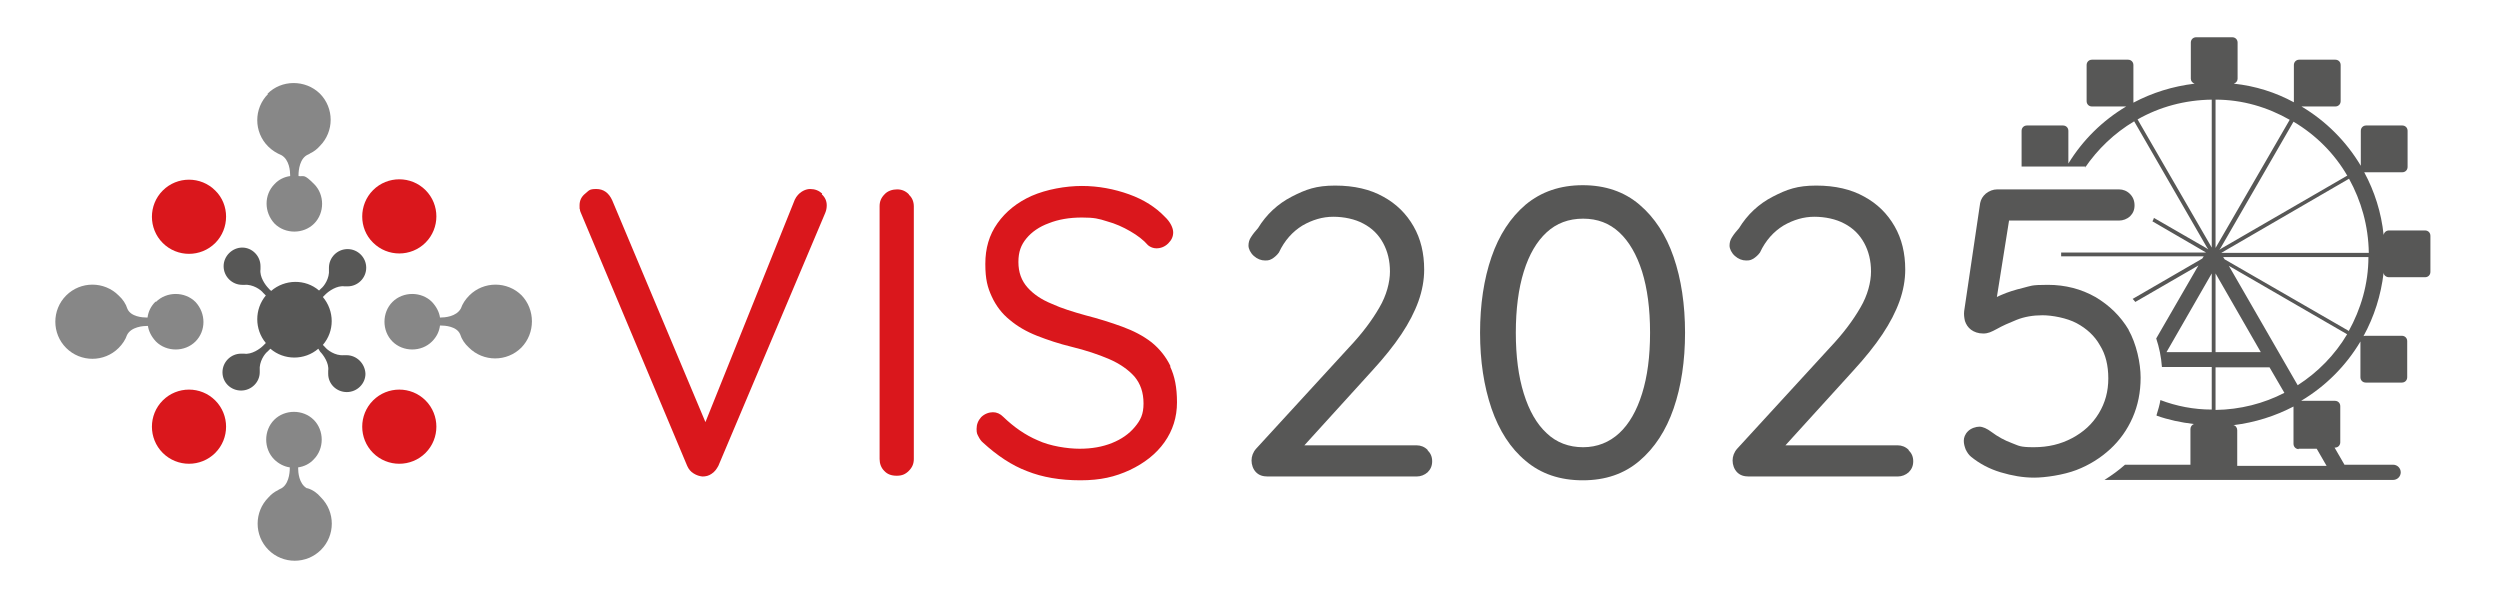 <?xml version="1.0" encoding="UTF-8"?>
<svg id="Vrstva_1" xmlns="http://www.w3.org/2000/svg" version="1.1" viewBox="0 0 657.4 161.6">
  <!-- Generator: Adobe Illustrator 29.1.0, SVG Export Plug-In . SVG Version: 2.1.0 Build 142)  -->
  <defs>
    <style>
      .st0 {
        fill: #575756;
      }

      .st1 {
        fill: #da171c;
      }

      .st2 {
        fill: #878787;
      }
    </style>
  </defs>
  <g>
    <path class="st1" d="M56.6,63.9c-3.8,3.8-10,3.8-13.8,0-3.8-3.8-3.8-10,0-13.8,3.8-3.8,10-3.8,13.8,0,3.8,3.7,3.8,10,0,13.8Z"/>
    <path class="st1" d="M98.1,105.3c3.8-3.8,10-3.8,13.8,0,3.8,3.8,3.8,10,0,13.8-3.8,3.8-10,3.8-13.8,0-3.8-3.8-3.8-10,0-13.8Z"/>
    <path class="st1" d="M98.1,50c3.8-3.8,10-3.8,13.8,0,3.8,3.8,3.8,10,0,13.8-3.8,3.8-10,3.8-13.8,0-3.8-3.7-3.8-10,0-13.8Z"/>
    <path class="st1" d="M42.8,105.3c3.8-3.8,10-3.8,13.8,0,3.8,3.8,3.8,10,0,13.8-3.8,3.8-10,3.8-13.8,0-3.8-3.8-3.8-10,0-13.8Z"/>
  </g>
  <path class="st0" d="M91.1,93.4h-.7c-2.3.2-4.4-1.4-5-2.2,0,0-.2-.2-.5-.5,3.1-3.6,3.1-8.9,0-12.6.3-.3.5-.5.7-.7.8-.8,3-2.4,5-2.1h.8c2.7,0,4.9-2.2,4.9-4.9s-2.2-4.9-4.9-4.9-4.9,2.2-4.9,4.9v.5h0c.2,2.3-1.3,4.4-2.1,5,0,0-.2.2-.5.5-3.6-3.1-9-3-12.6.1-.4-.3-.7-.7-.7-.7-.8-.8-2.4-3-2.1-5h0v-.8c0-2.7-2.2-4.9-4.8-4.9s-4.9,2.2-4.9,4.9,2.2,4.9,4.9,4.9h.5c2.3-.2,4.4,1.3,5,2.1l.7.7c-3,3.6-3,8.9,0,12.5l-.7.7c-.8.8-3,2.4-5,2.1h-.8c-2.7,0-4.9,2.2-4.9,4.9s2.2,4.8,4.9,4.8,4.9-2.2,4.9-4.8v-.5h0c-.2-2.3,1.3-4.4,2.1-5,0,0,.2-.2.7-.7,3.6,3.1,9,3.1,12.6,0,.3.5.5.8.5.8.8.8,2.4,3,2.1,5h0v.8c0,2.7,2.2,4.8,4.9,4.8s4.9-2.2,4.9-4.8c-.1-2.7-2.3-4.9-5-4.9Z"/>
  <path class="st2" d="M137.2,77.7c-3.8-3.8-10-3.8-13.8,0-1,1-1.8,2.2-2.2,3.4-1.2,2.2-4.3,2.4-5.4,2.4h-.1c-.2-1.4-.9-2.8-2.1-4.1-2.8-2.8-7.6-2.8-10.4,0-2.8,2.8-2.8,7.6,0,10.4,2.8,2.8,7.6,2.8,10.4,0,1.2-1.2,1.9-2.6,2.1-4.2h.2c1.1,0,4.2.2,5.1,2.3.4,1.3,1.2,2.5,2.3,3.5,3.8,3.8,10,3.8,13.8,0,3.7-3.8,3.7-10,0-13.8ZM70.5,24.7c-3.8,3.8-3.8,10,0,13.8,1.1,1.1,2.3,1.8,3.5,2.3,2.1,1.2,2.3,4.2,2.3,5.3v.2c-1.5.2-3,.9-4.1,2.1-2.8,2.8-2.8,7.4,0,10.4,2.8,2.8,7.6,2.8,10.4,0,2.8-2.8,2.8-7.6,0-10.4s-2.6-1.9-4.1-2.1v-.3c0-1.2.3-4.5,2.6-5.4.2-.1.4-.2.5-.3.9-.4,1.8-1.1,2.5-1.9,3.8-3.8,3.8-10,0-13.8-3.8-3.7-10.1-3.7-13.8.1ZM80.7,128.4c-2.1-1.2-2.3-4.2-2.3-5.3v-.2c1.5-.2,3-.9,4.1-2.1,2.8-2.8,2.8-7.6,0-10.4-2.8-2.8-7.6-2.8-10.4,0-2.8,2.8-2.8,7.6,0,10.4,1.1,1.1,2.6,1.9,4.1,2.1v.3c0,1.2-.3,4.5-2.6,5.4-.2.1-.4.2-.5.3-.9.4-1.8,1.1-2.5,1.9-3.8,3.8-3.8,10,0,13.8,3.8,3.8,10,3.8,13.8,0,3.8-3.8,3.8-10,0-13.8-1-1.2-2.2-2-3.5-2.4ZM40.9,79.3c-1.2,1.2-1.9,2.6-2.1,4.2h-.2c-1.1,0-4.2-.2-5.1-2.3-.4-1.3-1.2-2.5-2.3-3.5-3.8-3.8-10-3.8-13.8,0-3.8,3.8-3.8,10,0,13.8,3.8,3.8,10,3.8,13.8,0,1-1,1.8-2.2,2.2-3.4,1.1-2.2,4.3-2.4,5.4-2.4h.1c.2,1.4.9,2.8,2.1,4.1,2.8,2.8,7.6,2.8,10.4,0,2.8-2.8,2.8-7.4,0-10.4-2.8-2.8-7.6-2.8-10.4,0Z"/>
  <path class="st1" d="M216.2,50.9c-.9-.8-1.9-1.2-3.2-1.2s-3.1.9-4,2.8l-23.5,58.5-24.5-58.3c-.9-2-2.3-3-4.2-3s-1.9.4-2.9,1.2c-1,.8-1.5,1.8-1.5,3.1s0,.7.1,1.1c0,.4.2.7.3,1l27.9,66.4c.4.9.9,1.5,1.7,2,.8.5,1.5.7,2.3.8.9,0,1.7-.2,2.4-.7.8-.5,1.3-1.2,1.8-2.1l28.1-66.5c.3-.7.4-1.4.4-2,0-1.1-.4-2.1-1.3-2.9Z"/>
  <path class="st1" d="M239,51.1c-.9-.9-1.9-1.3-3.1-1.3s-2.5.4-3.3,1.3c-.9.9-1.3,1.9-1.3,3.1v66.5c0,1.2.4,2.3,1.2,3.1.8.9,1.9,1.3,3.3,1.3s2.3-.4,3.2-1.3c.9-.9,1.3-1.9,1.3-3.1V54.3c0-1.2-.4-2.3-1.3-3.1Z"/>
  <path class="st1" d="M307.8,96.3c-1.2-2.5-2.9-4.6-5-6.3-2.2-1.7-4.7-3-7.7-4.1-3-1.1-6.2-2.1-9.7-3-3.2-.9-6.2-1.8-8.8-3-2.7-1.1-4.8-2.5-6.4-4.3-1.6-1.8-2.4-4-2.4-6.7s.7-4.5,2.1-6.2,3.4-3.1,5.9-4c2.5-1,5.4-1.5,8.7-1.5s4.4.3,6.6,1c2.2.6,4.2,1.5,6.1,2.6,1.9,1.1,3.5,2.3,4.7,3.7.6.5,1.4.8,2.2.8,1.1,0,2.2-.4,3.1-1.3.9-.9,1.3-1.8,1.3-2.9s-.7-2.7-2.2-4.1c-2.4-2.5-5.5-4.5-9.4-5.9-3.9-1.4-8.1-2.2-12.4-2.2s-9.3.9-13.2,2.6c-3.8,1.7-6.8,4.1-9,7.2-2.2,3.1-3.2,6.6-3.2,10.7s.6,6.2,1.7,8.6c1.1,2.4,2.7,4.5,4.7,6.1,2,1.7,4.4,3.1,7.2,4.2,2.8,1.1,5.8,2.1,9.1,2.9,3.7.9,7,2,9.8,3.2,2.8,1.2,5.1,2.8,6.7,4.6,1.6,1.9,2.4,4.2,2.4,7.1s-.8,4.4-2.3,6.2c-1.5,1.8-3.5,3.2-6,4.2-2.5,1-5.3,1.5-8.5,1.5s-7.8-.7-11-2.2c-3.3-1.4-6.3-3.5-9.1-6.2-.8-.8-1.7-1.2-2.7-1.2s-2.2.4-3.1,1.3c-.8.9-1.2,1.9-1.2,3.1s.2,1.4.5,2c.3.6.7,1.2,1.2,1.6,3.7,3.4,7.6,6,11.6,7.5,4,1.6,8.7,2.4,14,2.4s9.1-.9,13-2.7c3.8-1.8,6.9-4.2,9.1-7.3,2.2-3.1,3.3-6.6,3.3-10.5s-.6-6.9-1.8-9.4Z"/>
  <path class="st0" d="M375.4,118.3c-.8-.8-1.8-1.2-2.9-1.2h-29.5l17.9-19.7c3.1-3.4,5.6-6.5,7.6-9.5,2-3,3.5-5.9,4.5-8.7,1-2.8,1.5-5.6,1.5-8.3,0-4.3-.9-8.1-2.8-11.4-1.9-3.3-4.5-5.9-8-7.8-3.4-1.9-7.6-2.9-12.6-2.9s-7.7,1-11.4,2.9c-3.7,1.9-6.7,4.7-8.9,8.3-.7.8-1.3,1.5-1.8,2.3-.5.7-.7,1.5-.7,2.3s.5,1.9,1.4,2.7c.9.8,1.9,1.2,3,1.2s1.3-.2,1.9-.5c.6-.4,1.2-.9,1.7-1.6,1.5-3.2,3.6-5.5,6.2-7.1,2.6-1.5,5.3-2.3,8.1-2.3s5.7.6,7.9,1.8c2.3,1.2,4,2.9,5.2,5.1,1.2,2.2,1.8,4.7,1.8,7.5s-.9,6.3-2.8,9.5c-1.9,3.3-4.5,6.8-8,10.5l-24.4,26.6c-.8.9-1.2,2-1.2,3.1s.4,2.3,1.2,3.1c.8.8,1.8,1.1,3.1,1.1h39.1c1.1,0,2.1-.4,2.9-1.1.8-.8,1.2-1.7,1.2-2.9s-.4-2.1-1.2-2.9Z"/>
  <path class="st0" d="M440.1,67.6c-2-5.8-5-10.4-9-13.8-4-3.4-9-5.1-14.9-5.1s-10.9,1.7-15,5.1c-4,3.4-7,8-9,13.8-2,5.8-3,12.5-3,19.9s1,14,3,19.9c2,5.8,5,10.5,9,13.8,4,3.4,9,5.1,15,5.1s10.9-1.7,14.9-5.1c4-3.4,7-8,9-13.8,2-5.8,3-12.5,3-19.9s-1-14.1-3-19.9ZM431.8,103.5c-1.4,4.5-3.4,8-6,10.4-2.6,2.4-5.8,3.7-9.5,3.7s-7-1.2-9.6-3.7c-2.6-2.4-4.6-5.9-6-10.4-1.4-4.5-2.1-9.8-2.1-16s.7-11.6,2.1-16.1c1.4-4.5,3.4-7.9,6-10.3,2.6-2.4,5.8-3.6,9.6-3.6s6.9,1.2,9.5,3.6c2.6,2.4,4.6,5.9,6,10.3,1.4,4.5,2.1,9.8,2.1,16.1s-.7,11.5-2.1,16Z"/>
  <path class="st0" d="M501.9,118.3c-.8-.8-1.8-1.2-2.9-1.2h-29.5l17.9-19.7c3.1-3.4,5.6-6.5,7.6-9.5,2-3,3.5-5.9,4.5-8.7,1-2.8,1.5-5.6,1.5-8.3,0-4.3-.9-8.1-2.8-11.4-1.9-3.3-4.5-5.9-8-7.8-3.4-1.9-7.6-2.9-12.6-2.9s-7.7,1-11.4,2.9c-3.7,1.9-6.7,4.7-8.9,8.3-.7.8-1.3,1.5-1.8,2.3-.5.7-.7,1.5-.7,2.3s.5,1.9,1.4,2.7c.9.8,1.9,1.2,3,1.2s1.3-.2,1.9-.5c.6-.4,1.2-.9,1.7-1.6,1.5-3.2,3.6-5.5,6.2-7.1,2.6-1.5,5.3-2.3,8.1-2.3s5.7.6,7.9,1.8c2.3,1.2,4,2.9,5.2,5.1,1.2,2.2,1.8,4.7,1.8,7.5s-.9,6.3-2.8,9.5c-1.9,3.3-4.5,6.8-8,10.5l-24.4,26.6c-.8.9-1.2,2-1.2,3.1s.4,2.3,1.2,3.1c.8.8,1.8,1.1,3.1,1.1h39.1c1.1,0,2.1-.4,2.9-1.1.8-.8,1.2-1.7,1.2-2.9s-.4-2.1-1.2-2.9Z"/>
  <path class="st0" d="M559.8,86.8c-2.2-3.7-5.1-6.5-8.8-8.7-3.7-2.1-7.9-3.2-12.5-3.2s-4.4.3-6.5.8c-2.1.5-4,1.1-5.6,1.8-.5.2-.9.4-1.3.6l3.2-20.1h28.9c1.1,0,2.1-.4,2.9-1.1.8-.8,1.2-1.7,1.2-2.9s-.4-2.2-1.2-3c-.8-.8-1.8-1.2-2.9-1.2h-32c-1.1,0-2.1.4-3,1.1-.8.7-1.3,1.5-1.5,2.5l-4.2,28.4c-.1.9,0,1.7.2,2.6.3.9.8,1.7,1.6,2.3.8.6,1.9,1,3.2,1s2.1-.4,3.6-1.2c1.4-.8,3.2-1.6,5.2-2.4,2-.8,4.3-1.2,6.8-1.2s6.4.7,9,2.1c2.6,1.4,4.7,3.3,6.1,5.8,1.5,2.4,2.2,5.3,2.2,8.7s-.8,6.4-2.5,9.2c-1.7,2.8-4,4.9-7,6.5-3,1.6-6.3,2.4-10.1,2.4s-3.9-.4-5.8-1.1-3.7-1.7-5.3-2.9c-1.2-.9-2.3-1.4-3.2-1.4s-2.2.4-3,1.2c-.8.8-1.1,1.7-1.1,2.5s.2,1.5.5,2.3c.4.8.8,1.4,1.4,1.9,2.2,1.8,4.8,3.2,7.8,4.1,3,.9,5.9,1.4,8.8,1.4s7.7-.7,11.1-2c3.4-1.3,6.4-3.2,8.9-5.5,2.5-2.3,4.5-5.1,5.9-8.3,1.4-3.2,2.1-6.7,2.1-10.5s-1.1-8.9-3.2-12.6Z"/>
  <path class="st0" d="M548.2,44.2c3.4-5,7.8-9.2,13-12.3l19.1,33.1.4.6s0,0,0,0c0,0,0,0,0,0l-.6-.4-13.7-7.9c-.1.3-.2.6-.4.9l14.1,8.2h0c0,0-38.1,0-38.1,0,0,.3,0,.7,0,1h37.5l-.4.6-18.3,10.6c.2.2.5.5.7.8l16.6-9.6-11.1,19.2c.8,2.4,1.3,4.8,1.5,7.5h13.1v11.2c-4.7,0-9.3-.9-13.5-2.5-.2,1.3-.6,2.6-1,3.9,0,.2,0,.2,0,.2,3.1,1.1,6.4,1.8,9.8,2.2-.5.2-.9.7-.9,1.3v9.4h-17.2c-1.7,1.5-3.5,2.8-5.4,4h75.9c1.1,0,2-.9,2-2s-.9-2-2-2h-12.8l-2.6-4.5h.1c.8,0,1.4-.6,1.4-1.4v-9.5c0-.8-.6-1.4-1.4-1.4h-8.9c6.4-3.8,11.8-9.2,15.6-15.6v9.4c0,.8.6,1.4,1.4,1.4h9.5c.8,0,1.4-.6,1.4-1.4v-9.5c0-.8-.6-1.4-1.4-1.4h-9.5c-.2,0-.4,0-.6.1,2.8-5.1,4.6-10.7,5.3-16.7,0,.7.7,1.2,1.4,1.2h9.5c.8,0,1.4-.6,1.4-1.4v-9.5c0-.8-.6-1.4-1.4-1.4h-9.5c-.7,0-1.3.5-1.4,1.2-.6-5.9-2.4-11.5-5.1-16.5.1,0,.3,0,.5,0h9.5c.8,0,1.4-.6,1.4-1.4v-9.5c0-.8-.6-1.4-1.4-1.4h-9.5c-.8,0-1.4.6-1.4,1.4v9.2c-3.8-6.4-9.2-11.8-15.6-15.6h8.9c.8,0,1.4-.6,1.4-1.4v-9.5c0-.8-.6-1.4-1.4-1.4h-9.5c-.8,0-1.4.6-1.4,1.4v9.5c0,.1,0,.2,0,.3-4.8-2.6-10.1-4.3-15.8-4.9.6-.2,1-.7,1-1.3v-9.5c0-.8-.6-1.4-1.4-1.4h-9.5c-.8,0-1.4.6-1.4,1.4v9.5c0,.6.4,1.1,1,1.3-5.8.7-11.2,2.4-16.1,5,0-.1,0-.2,0-.4v-9.5c0-.8-.6-1.4-1.4-1.4h-9.5c-.8,0-1.4.6-1.4,1.4v9.5c0,.8.6,1.4,1.4,1.4h9c-6.2,3.7-11.4,8.8-15.2,15v-8.6c0-.8-.6-1.4-1.4-1.4h-9.5c-.8,0-1.4.6-1.4,1.4v9.4h16.8ZM617.2,46.2l-33,19.1-.6.4s0,0,0,0,0,0,0,0l.4-.6,19.1-33.1c5.9,3.5,10.8,8.4,14.2,14.3ZM582.6,107.8v-11.2h14.2l3.9,6.7c-5.4,2.8-11.6,4.4-18.1,4.5ZM582.6,92.6v-20.7l11.9,20.7h-11.9ZM582.6,65.1s0,0,0,0V26.2c7.1,0,13.7,2,19.5,5.3l-19.5,33.7ZM562.1,31.4c5.8-3.3,12.4-5.1,19.5-5.2v38.9s0,0,0,0l-19.5-33.7ZM569.7,92.6l11.9-20.7v20.7h-11.9ZM604.4,118h4.8l2.6,4.5h-23.5v-9.4c0-.6-.4-1.2-1-1.3,5.7-.7,11-2.4,15.8-4.9,0,0,0,.2,0,.3v9.5c0,.8.6,1.4,1.4,1.4ZM604.2,101.3l-18.1-31.4,31.1,18c-3.2,5.4-7.7,10-13,13.4ZM617.6,87l-32.6-18.8-.4-.6h38.2c0,7.1-2,13.7-5.2,19.5ZM584.1,66.5h0c0,0,33.6-19.5,33.6-19.5,3.2,5.8,5.1,12.4,5.2,19.5h-38.8Z"/>
</svg>